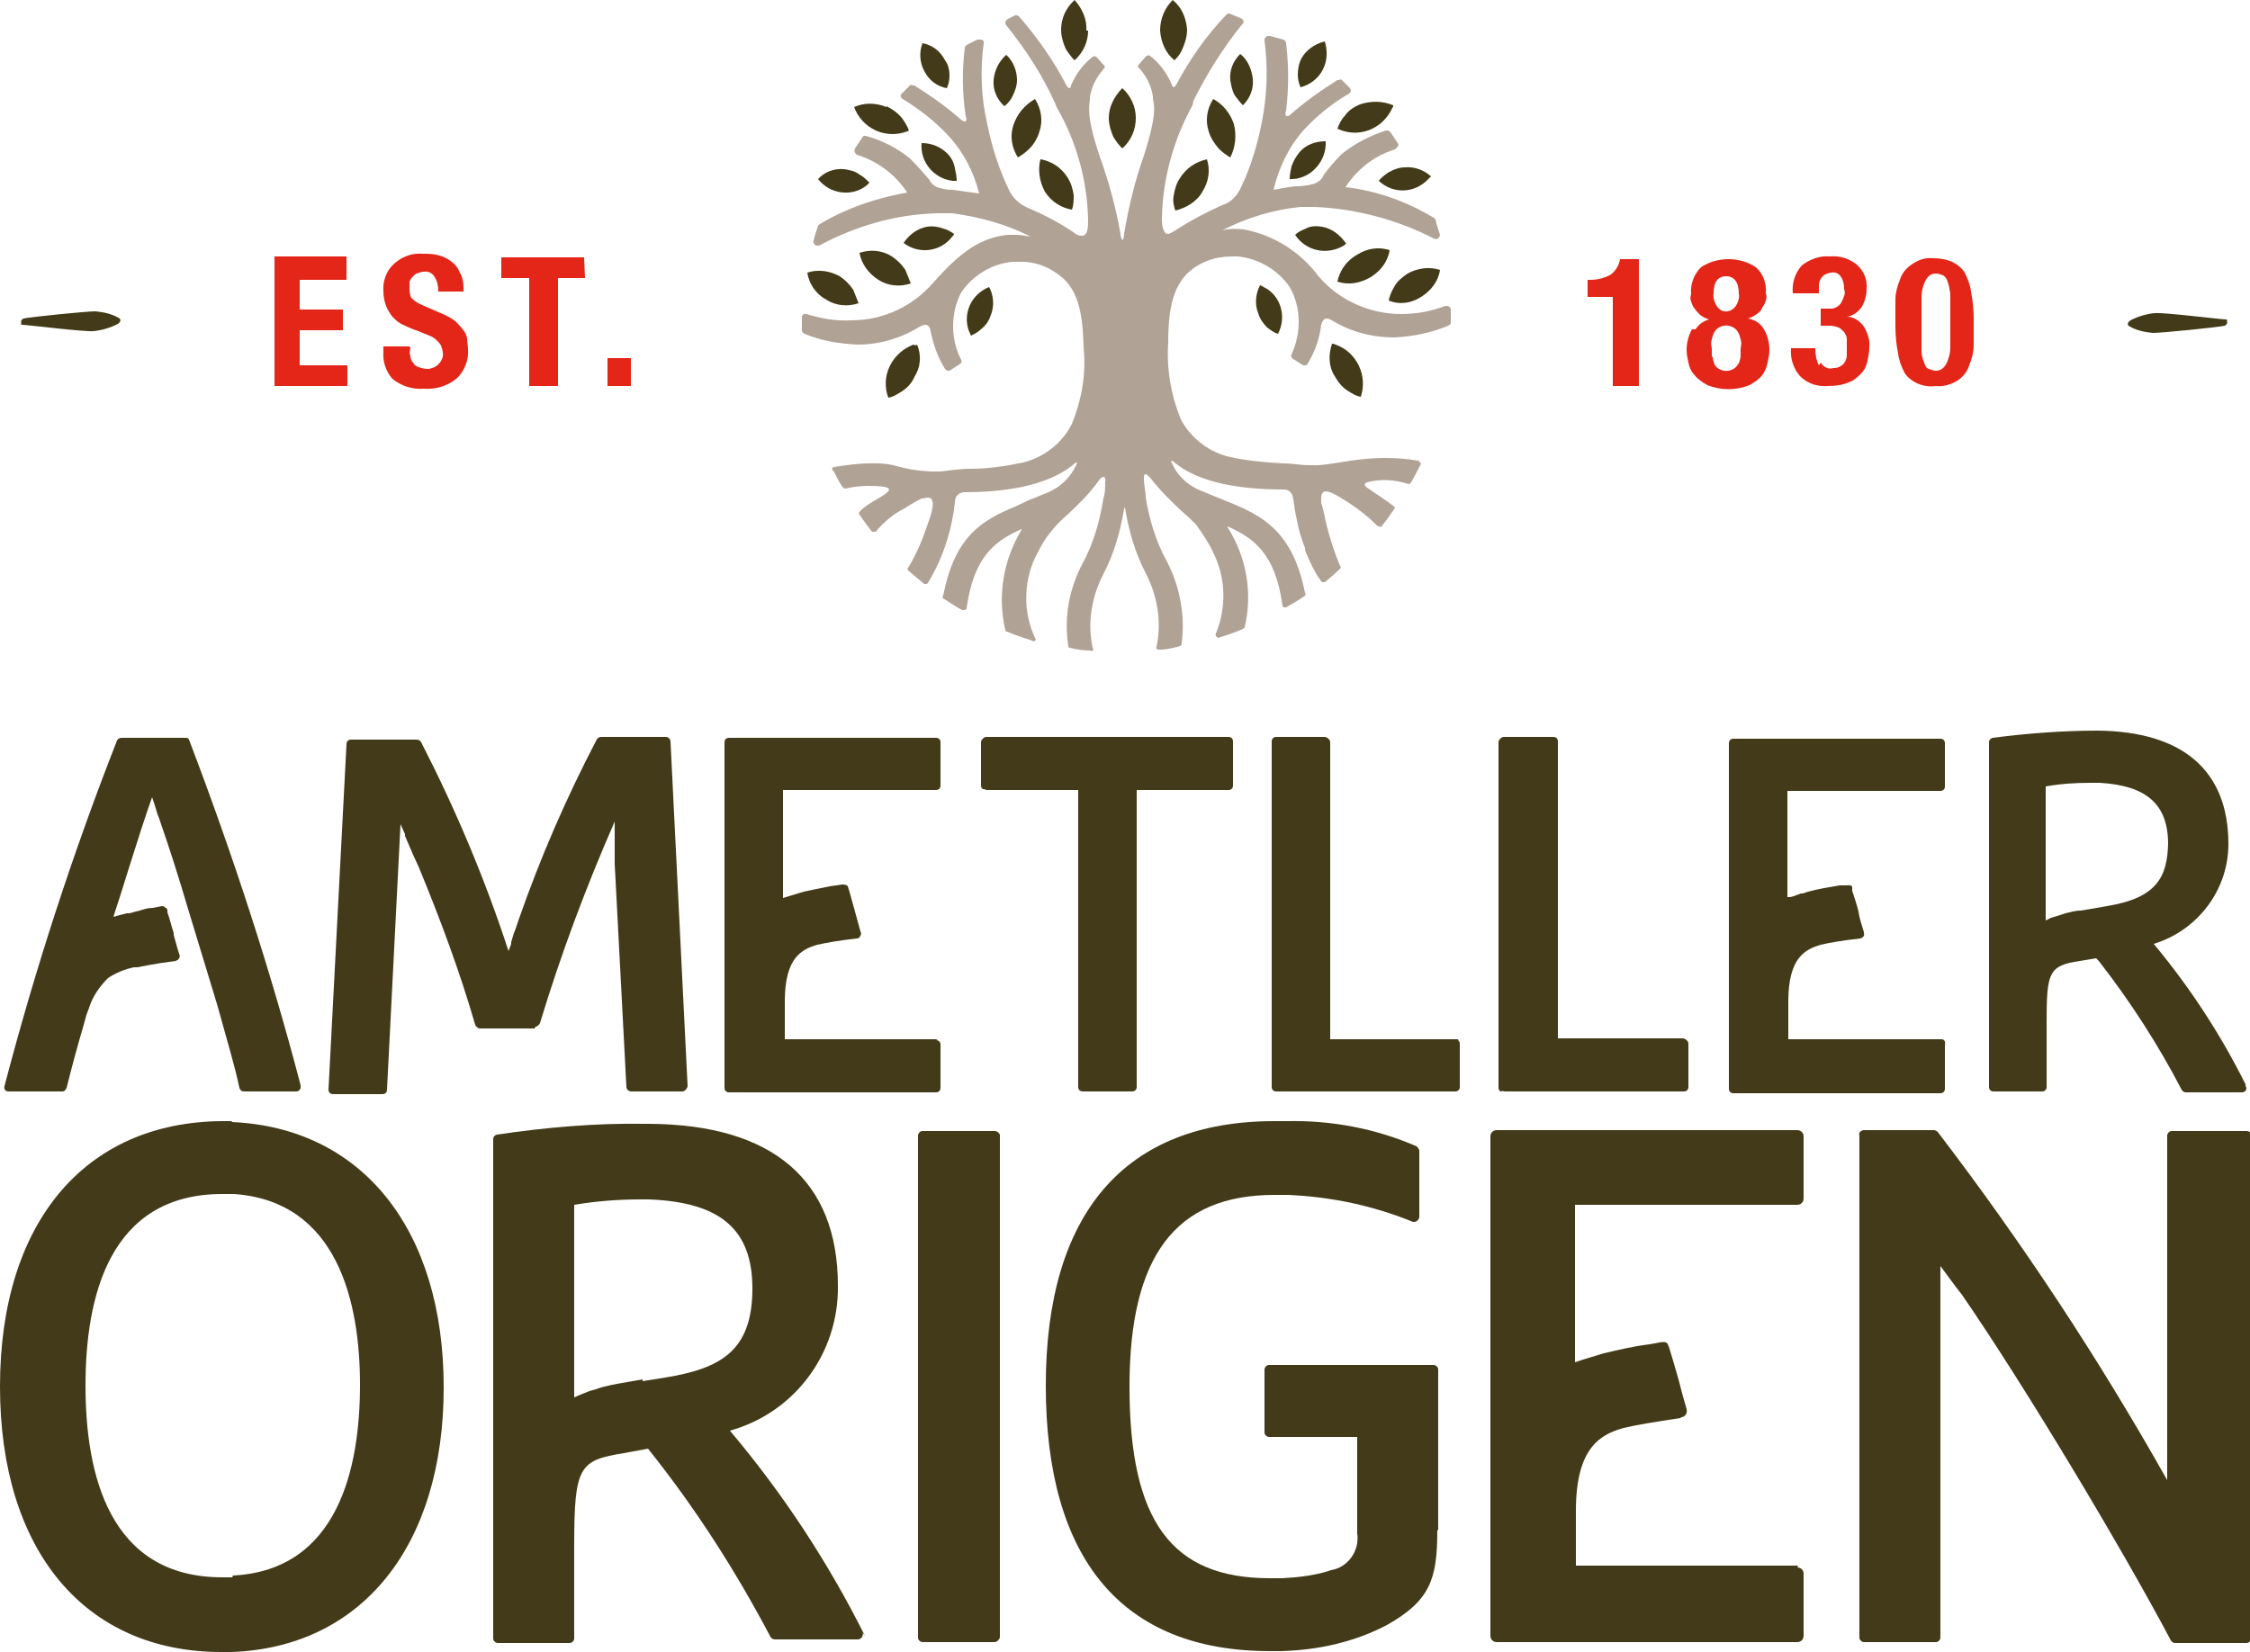 <svg xmlns="http://www.w3.org/2000/svg" xmlns:xlink="http://www.w3.org/1999/xlink" id="R&#xE9;teg_1" x="0px" y="0px" viewBox="0 0 250 183.6" style="enable-background:new 0 0 250 183.6;" xml:space="preserve"><style type="text/css">	.st0{fill:#E32618;}	.st1{fill:#B0A295;}	.st2{fill:#423A18;}</style><g>	<path id="Fill-1" class="st0" d="M213.5,39c0-0.6,0-1.3,0-2.2v-1.5c0-0.9,0-1.7,0-2.3c0-0.5,0.1-1,0.3-1.5c0.1-0.3,0.3-0.6,0.5-0.8  c0.2-0.2,0.5-0.3,0.8-0.3s0.5,0.1,0.8,0.2c0.3,0.2,0.4,0.4,0.5,0.7c0.2,0.5,0.2,0.9,0.3,1.3c0,0.6,0,1.3,0,2.2v1.5  c0,0.9,0,1.7,0,2.3c0,0.5-0.1,1-0.3,1.5c-0.1,0.3-0.3,0.6-0.5,0.8c-0.2,0.2-0.5,0.3-0.8,0.3c-0.3,0-0.5-0.1-0.8-0.2  s-0.4-0.4-0.5-0.7C213.6,39.9,213.5,39.4,213.5,39z M210.6,33.4c0,0.9,0,1.8,0,2.8c0,1.1,0.1,2.1,0.3,3.1c0.1,0.8,0.4,1.5,0.7,2.1  c0.3,0.5,0.8,0.9,1.4,1.2c0.7,0.3,1.4,0.4,2.1,0.3c0.9,0.1,1.7-0.2,2.4-0.6c0.6-0.4,1.1-1,1.3-1.7c0.3-0.7,0.5-1.5,0.5-2.3  c0-0.9,0-1.8,0-2.8c0-1.1-0.1-2.1-0.3-3.1c-0.1-0.8-0.4-1.5-0.7-2.1c-0.3-0.5-0.8-0.9-1.4-1.2c-0.7-0.3-1.4-0.4-2.1-0.4  c-0.9-0.1-1.7,0.2-2.4,0.7c-0.6,0.4-1.1,1-1.3,1.7c-0.3,0.7-0.5,1.5-0.5,2.2V33.4z M202.1,40.6c-0.3-0.6-0.4-1.2-0.4-1.9H199l0,0  c-0.1,1.2,0.3,2.3,1,3.1c0.8,0.8,1.9,1.2,3.1,1.1c0.8,0,1.6-0.1,2.3-0.4c0.6-0.2,1-0.6,1.4-1c0.4-0.4,0.6-0.9,0.7-1.4  c0.1-0.5,0.2-1,0.2-1.5c0.1-0.8-0.2-1.6-0.6-2.3c-0.5-0.7-1.2-1.1-1.9-1.1l0,0c0.7-0.1,1.2-0.5,1.6-1c0.4-0.6,0.6-1.4,0.6-2.1  c0.1-1-0.3-2-1.1-2.7c-0.9-0.7-1.9-1-3-0.9c-1.1-0.1-2.2,0.3-3.1,1c-0.8,0.9-1.1,2-1,3.1h2.9c0-0.3,0-0.6,0-0.9  c0-0.3,0.1-0.5,0.2-0.7s0.3-0.4,0.5-0.5c0.2-0.1,0.5-0.2,0.7-0.2c0.4-0.1,0.8,0.1,1,0.4c0.3,0.4,0.4,0.9,0.4,1.4  c0.1,0.3,0.1,0.6,0,0.8c-0.1,0.3-0.2,0.5-0.3,0.7c-0.1,0.2-0.3,0.4-0.5,0.5c-0.3,0.2-0.5,0.2-0.8,0.2h-1v1.9h1c0.4,0,0.7,0.1,1,0.2  c0.2,0.1,0.4,0.3,0.6,0.5c0.2,0.3,0.3,0.5,0.3,0.8c0,0.3,0,0.6,0,0.9c0,0.3,0,0.6,0,0.9c0,0.3-0.1,0.5-0.2,0.7  c-0.1,0.2-0.3,0.4-0.5,0.5c-0.3,0.2-0.6,0.2-0.8,0.2c-0.5,0.2-1.1-0.1-1.4-0.6L202.1,40.6z M190.8,34.1c-0.3-0.5-0.5-1-0.4-1.5  c0-1.3,0.5-1.9,1.4-1.9s1.4,0.7,1.4,1.9c0.1,0.5-0.1,1.1-0.4,1.5c-0.5,0.6-1.3,0.7-1.8,0.2C190.9,34.2,190.8,34.1,190.8,34.1z   M190.2,39.7c0-0.3,0-0.6,0-1c-0.1-0.3-0.1-0.7,0-1c0.1-0.3,0.1-0.5,0.3-0.8c0.1-0.2,0.3-0.4,0.5-0.5c0.5-0.3,1.1-0.3,1.6,0  c0.2,0.1,0.4,0.3,0.5,0.5c0.2,0.3,0.2,0.5,0.3,0.8c0.1,0.3,0.1,0.7,0,1c0,0.3,0,0.6,0,1c-0.1,0.3-0.1,0.6-0.3,0.8  c-0.1,0.2-0.3,0.4-0.5,0.5c-0.5,0.3-1.1,0.3-1.6,0c-0.2-0.1-0.4-0.3-0.5-0.5c-0.1-0.3-0.2-0.6-0.2-0.9L190.2,39.7z M188,36.6  c-0.4,0.7-0.6,1.5-0.6,2.3c0,0.5,0.1,0.9,0.2,1.4c0.1,0.5,0.3,1,0.7,1.4c0.4,0.5,0.9,0.8,1.4,1.1c1.5,0.6,3.2,0.6,4.7,0  c0.5-0.3,1-0.6,1.4-1.1c0.3-0.4,0.5-0.9,0.6-1.4c0.1-0.5,0.2-0.9,0.2-1.4c0-0.8-0.2-1.6-0.6-2.3s-1.1-1.1-1.8-1.2l0,0  c0.4-0.1,0.7-0.3,1-0.5c0.3-0.2,0.5-0.4,0.6-0.7c0.2-0.3,0.3-0.5,0.4-0.8c0.1-0.3,0.1-0.6,0-0.8c0.1-1.1-0.3-2.2-1.1-2.9  c-1.8-1.2-4.3-1.2-6.1,0c-0.8,0.8-1.2,1.9-1.1,3c-0.1,0.3-0.1,0.6,0,0.8c0.1,0.3,0.2,0.6,0.4,0.8c0.2,0.3,0.4,0.5,0.6,0.7  c0.3,0.2,0.6,0.4,1,0.5l0,0c-0.7,0.2-1.2,0.6-1.5,1.1L188,36.6z M179.2,42.9h2.9V28.8h-2.1c-0.1,0.7-0.5,1.3-1,1.7  c-0.7,0.4-1.5,0.6-2.3,0.6h-0.3v1.9h2.8V42.9z M70.1,39.8h-2.6v3.1h2.6V39.8z M64.9,28.6h-9.2v2.3h3.1v12H62v-12h3L64.9,28.6z   M45.5,38.5h-2.9v0.6c-0.1,1.1,0.3,2.2,1,3c1,0.8,2.2,1.2,3.5,1.1c1.3,0.1,2.6-0.3,3.6-1.1c0.9-0.8,1.4-2.1,1.3-3.3  c0-0.4-0.1-0.8-0.1-1.2c-0.1-0.4-0.2-0.7-0.5-1c-0.2-0.3-0.5-0.6-0.8-0.9c-0.4-0.3-0.9-0.6-1.4-0.8l-2.3-1  c-0.5-0.2-0.9-0.5-1.2-0.8c-0.2-0.4-0.2-0.8-0.2-1.2c0-0.2,0-0.4,0-0.6c0.1-0.2,0.2-0.4,0.3-0.5c0.2-0.2,0.3-0.3,0.5-0.4  c0.3-0.1,0.5-0.2,0.8-0.2c0.5-0.1,1,0.2,1.2,0.6c0.3,0.5,0.4,1,0.4,1.6h2.8v-0.4c0-0.6-0.1-1.2-0.4-1.7c-0.2-0.5-0.5-0.9-0.9-1.2  c-0.4-0.3-0.9-0.6-1.4-0.7c-0.6-0.2-1.2-0.2-1.8-0.2c-1.2-0.1-2.3,0.3-3.2,1.1c-0.9,0.8-1.3,2-1.2,3.1c0,0.5,0.1,1.1,0.3,1.6  c0.2,0.5,0.4,0.8,0.7,1.2c0.4,0.4,0.7,0.7,1.2,0.9c0.6,0.3,1.1,0.5,1.7,0.7c0.4,0.2,0.8,0.3,1.2,0.5c0.3,0.1,0.6,0.3,0.8,0.5  c0.2,0.2,0.4,0.4,0.5,0.6c0.1,0.3,0.2,0.6,0.2,0.8c0.1,0.5-0.2,1-0.5,1.3s-0.8,0.5-1.2,0.5c-0.3,0-0.7-0.1-1-0.2  c-0.3-0.1-0.5-0.3-0.6-0.5c-0.2-0.2-0.3-0.5-0.3-0.7c-0.1-0.3-0.1-0.6,0-0.9L45.5,38.5z M38.5,31.1h-5.2v3.3h4.8v2.3h-4.8v3.9h5.3  v2.3h-8.1V28.5h8L38.5,31.1z"></path>	<path id="Fill-3" class="st1" d="M125,56.4c0.4,2.5,1.1,5,2.3,7.3c1.3,2.5,1.8,5.4,1.2,8.2c-0.1,0.2,0.1,0.3,0.2,0.3h0.1l0,0  c0.9,0,1.6-0.2,2.3-0.4c0.1,0,0.2-0.1,0.2-0.3c0.4-3.1-0.2-6.4-1.7-9.2c-1.2-2.2-1.9-4.6-2.3-7c0-0.7-0.2-1.4-0.2-2.1  c0-0.2,0-0.4,0.1-0.5h0.1c0.1,0,0.3,0.2,0.5,0.4c1.1,1.4,2.3,2.6,3.6,3.8c0.6,0.5,1.1,1,1.5,1.4c0.7,1,1.4,2,1.9,3.1  c1.4,2.8,1.5,6.1,0.3,9c-0.1,0.1,0,0.3,0.1,0.4c0.1,0,0.1,0.1,0.1,0.1l0,0c1-0.3,1.9-0.6,2.8-1c0.1-0.1,0.2-0.1,0.2-0.2  c0.9-3.8,0.2-7.8-1.9-11.1c0-0.1,0-0.1,0-0.1c2.9,1.3,5.3,3,6.1,8.8c0,0.1,0.1,0.2,0.2,0.2l0,0h0.2c0.7-0.4,1.4-0.8,2.1-1.3  c0.1-0.1,0.1-0.2,0-0.3c-1.5-7.6-5.5-8.9-9.7-10.6l0,0l-1.7-0.7c-1.6-0.6-2.9-1.8-3.5-3.4l0,0c0,0,0.2,0,0.4,0.2  c2.4,2,6.5,3,12.1,3c0.7,0,1,0.4,1.1,1.1c0.1,0.7,0.2,1.5,0.4,2.3c0.2,1.1,0.5,2.1,0.9,3.1v0.2l0.1,0.3c0.3,0.7,0.6,1.4,1,2.1  c0.2,0.4,0.4,0.7,0.7,1.1c0.1,0.1,0.1,0.1,0.2,0.1l0,0h0.2c0.6-0.5,1.1-0.9,1.7-1.5c0.1-0.1,0.1-0.2,0-0.3  c-0.8-1.9-1.4-3.9-1.8-5.9c-0.1-0.5-0.2-0.8-0.3-1.1v-0.5c0-1.1,0.7-1,2.3,0c1.5,0.9,2.8,1.9,4,3.1c0.1,0,0.1,0,0.2,0l0,0  c0.1,0.1,0.2,0.1,0.2,0c0.5-0.6,0.9-1.2,1.4-1.9c0.1-0.1,0.1-0.3,0-0.3c-1-0.8-2-1.4-3-2.1c-0.4-0.3-0.3-0.5,0-0.6  c1.5-0.4,3.1-0.3,4.6,0.2c0.1,0,0.2-0.1,0.3-0.2c0.4-0.7,0.7-1.3,1-1.9c0.1-0.1,0.1-0.2,0-0.3c-0.1-0.1-0.1-0.1-0.2-0.2  c-1.2-0.2-2.4-0.3-3.6-0.3c-3.8,0-6.4,0.9-8.1,0.8h-0.5c-0.9,0-1.8-0.2-2.8-0.2c-2-0.1-4-0.3-5.9-0.7c-2.3-0.5-4.4-2.1-5.5-4.2  c-1.1-2.7-1.6-5.6-1.4-8.5c0-4,0.6-6.1,2.1-7.7c1.4-1.3,3.1-1.9,5-1.9h0.6c2.3,0.2,4.5,1.5,5.8,3.4c1.3,2.3,1.3,5.1,0.2,7.5  c-0.1,0.2,0,0.4,0.2,0.5l1.1,0.7h0.2c0.2,0,0.3-0.1,0.3-0.2c0.8-1.3,1.3-2.7,1.5-4.3c0.2-0.7,0.5-0.7,0.6-0.7  c0.2,0,0.4,0.1,0.6,0.2c2.1,1.3,4.5,1.9,6.9,1.9c2.1-0.1,4.1-0.5,6-1.3c0.2-0.1,0.3-0.2,0.3-0.4v-1.4c0-0.2-0.2-0.4-0.4-0.4h-0.2  c-1.6,0.6-3.2,0.9-4.9,0.9c-3.5,0-6.9-1.5-9.2-4.2c-2-2.7-5-4.6-8.3-5.2c-0.8-0.1-1.6-0.1-2.4,0.1c2.7-1.4,5.7-2.3,8.7-2.6h1.6  c4.6,0.2,9.1,1.4,13.2,3.5c0.2,0.1,0.3,0.1,0.5,0c0.1-0.1,0.2-0.3,0.2-0.4c-0.2-0.6-0.4-1.2-0.5-1.7c-0.1-0.1-0.1-0.2-0.2-0.2  c-3-1.8-6.3-3-9.8-3.4c1.3-2,3.2-3.5,5.5-4.2c0.1-0.1,0.2-0.2,0.3-0.3s0.1-0.3,0-0.4l-0.8-1.2c-0.1-0.1-0.2-0.2-0.4-0.2h-0.1  c-1.8,0.6-3.4,1.4-4.9,2.6c-0.7,0.7-1.4,1.5-2,2.3l-0.1,0.2c-0.2,0.4-0.5,0.6-0.9,0.8c-0.7,0.2-1.4,0.3-2,0.3  c-0.6,0-2.6,0.4-2.6,0.4c0.6-2.5,1.7-4.8,3.4-6.7c1.5-1.6,3.1-2.9,5-4c0.1-0.1,0.2-0.2,0.2-0.3c0-0.1-0.1-0.3-0.1-0.3l-0.9-0.9  c-0.1-0.1-0.2-0.1-0.3,0h-0.2c-1.9,1.2-3.6,2.4-5.3,3.9c-0.1,0.1-0.2,0.1-0.3,0.1h-0.1c-0.1-0.2-0.1-0.4,0-0.6c0.3-2.5,0.3-5,0-7.5  c0-0.2-0.2-0.4-0.3-0.4L141.1,4h-0.2c-0.2,0-0.4,0.2-0.4,0.4v0.1c0.4,3,0.3,6.1-0.3,9.1c-0.5,2.5-1.2,4.9-2.3,7.2  c-0.4,0.9-1.1,1.7-2.1,2c-1.8,0.8-3.5,1.7-5.2,2.8c-0.3,0.2-0.5,0.3-0.8,0.4c-0.3,0-0.4-0.2-0.5-0.4c-0.2-0.5-0.2-0.9-0.2-1.4  c0.1-4.4,1.3-8.7,3.4-12.5l0.1-0.5c1.5-3,3.3-5.9,5.5-8.6c0.1-0.1,0.1-0.3,0-0.4s-0.2-0.2-0.3-0.2l-1.2-0.5h-0.1  c-0.1,0-0.2,0.1-0.3,0.2c-2.2,2.3-4,4.9-5.5,7.7c0,0-0.2,0.3-0.3,0.3c-0.1,0,0,0-0.2-0.3c-0.5-1.2-1.3-2.3-2.3-3.1  c-0.2-0.2-0.4-0.2-0.6,0l-0.7,0.8c-0.2,0.2-0.2,0.4,0,0.5c0.8,0.9,1.3,1.9,1.5,3.1v0.3c0.2,0.8,0.4,1.9-1,6.3  c-1,2.8-1.7,5.7-2.2,8.7c0,0.5-0.2,0.7-0.2,0.7s-0.2-0.3-0.2-0.7c-0.5-2.9-1.3-5.8-2.3-8.6c-1.5-4.4-1.2-5.6-1.1-6.3v-0.3  c0.2-1.2,0.7-2.2,1.5-3.1c0.2-0.2,0.2-0.4,0-0.5l-0.7-0.8c-0.2-0.2-0.4-0.2-0.6,0c-1,0.8-1.8,1.9-2.3,3.1c0,0.3-0.2,0.3-0.2,0.3  s-0.3-0.2-0.3-0.3c-1.4-2.7-3.2-5.3-5.3-7.7c-0.1-0.1-0.2-0.1-0.3-0.1h-0.1L112,2.1c-0.2,0.1-0.3,0.3-0.3,0.5  c0,0.1,0.1,0.1,0.1,0.2c2.1,2.6,4,5.5,5.4,8.6l0.2,0.5c2.2,3.8,3.4,8.1,3.5,12.5c0,0.8,0,1.8-0.7,1.8c-0.3,0-0.6-0.1-0.8-0.3  c-1.6-1.1-3.3-2-5.2-2.8c-0.9-0.4-1.7-1.1-2.1-2c-1.1-2.3-1.9-4.8-2.4-7.3c-0.7-3-0.8-6-0.4-9c0.1-0.2-0.1-0.3-0.2-0.4  c-0.1,0-0.2,0-0.3,0h-0.2L107.4,5c-0.1,0.1-0.2,0.2-0.2,0.3c-0.3,2.5-0.3,5,0.1,7.6c0.1,0.2,0.1,0.4,0,0.6h-0.1  c-0.1,0-0.2-0.1-0.3-0.1c-1.7-1.5-3.4-2.7-5.3-3.9h-0.2c-0.1-0.1-0.2-0.1-0.3,0l-0.9,0.9c-0.1,0.1-0.2,0.2-0.1,0.3  c0,0.1,0.1,0.3,0.2,0.3c1.8,1.1,3.5,2.4,5,4c1.7,1.8,2.9,4.1,3.5,6.5c0,0-2.3-0.3-2.9-0.4c-0.6,0-1.2-0.1-1.8-0.3  c-0.4-0.2-0.7-0.5-0.9-0.9c-0.7-0.8-1.4-1.6-2.1-2.3c-1.5-1.2-3.1-2-4.9-2.5h-0.1c-0.2,0-0.3,0.1-0.3,0.2L95,16.5  c-0.1,0.2-0.1,0.4,0.1,0.6c0.1,0.1,0.1,0.1,0.1,0.1c2.3,0.7,4.3,2.2,5.6,4.2c-3.4,0.6-6.7,1.7-9.7,3.5c-0.1,0.1-0.2,0.1-0.2,0.2  c-0.2,0.6-0.4,1.1-0.5,1.7c-0.1,0.2,0.1,0.4,0.3,0.5c0.1,0,0.1,0,0.2,0H91c4.1-2.2,8.6-3.5,13.2-3.6h1.6c3,0.4,6,1.2,8.7,2.6  c-0.6-0.1-1.1-0.2-1.7-0.2h-0.8c-2.9,0.3-5.1,1.7-8.2,5.2c-2.3,2.7-5.6,4.3-9.2,4.3c-1.7,0.1-3.4-0.2-5-0.7l0,0c-0.1,0-0.2,0-0.3,0  c-0.1,0.1-0.2,0.2-0.2,0.3v1.5c0,0.2,0.1,0.3,0.3,0.4c1.9,0.8,3.9,1.1,5.9,1.2c2.4,0,4.8-0.7,6.9-2c0.2-0.1,0.4-0.2,0.6-0.2  c0.1,0,0.5,0,0.6,0.7c0.3,1.5,0.8,2.9,1.6,4.2c0.1,0.1,0.2,0.2,0.3,0.2h0.2l1.1-0.7c0.2-0.1,0.3-0.3,0.2-0.5  c-1.2-2.3-1.2-5.2,0-7.5c1.3-1.9,3.4-3.2,5.7-3.4h0.6c1.9-0.1,3.6,0.6,5,1.8c1.6,1.5,2.2,3.6,2.3,7.7c0.3,2.9-0.2,5.8-1.3,8.5  c-1.1,2.2-3.1,3.7-5.4,4.3c-1.9,0.4-3.9,0.7-5.9,0.7c-1.2,0-2.3,0.2-3.3,0.3h-1c-4-0.2-3.6-1-6.9-0.9c-1.3,0-2.6,0.2-3.9,0.4  c-0.2,0-0.3,0.2-0.2,0.3c0,0.1,0,0.1,0.1,0.1c0.4,0.8,0.6,1.2,1,1.8c0.1,0.1,0.2,0.2,0.3,0.2l0,0c0.9-0.2,1.7-0.3,2.6-0.3  c5.2,0,0,1.5-1,2.9c-0.1,0.1-0.1,0.2,0,0.3c0.5,0.7,0.9,1.3,1.4,1.9c0.1,0,0.1,0,0.2,0l0,0c0.1,0,0.1,0,0.2,0c0.9-1.1,2-2,3.2-2.6  c0.6-0.4,1.3-0.8,1.9-1.1h0.2c0.9-0.3,1.5,0,0.6,2.5c-0.6,1.8-1.3,3.6-2.3,5.2c-0.1,0.1-0.1,0.2,0,0.3c0.6,0.5,1.2,1,1.8,1.5h0.2  l0,0c0.1,0,0.2-0.1,0.2-0.1l0.4-0.7c1.4-2.5,2.3-5.4,2.6-8.3c0-0.7,0.5-1.1,1.1-1.1c5.6,0,9.7-1.1,12.1-3.1  c0.2-0.2,0.3-0.2,0.4-0.2l0,0c-0.7,1.7-2,2.9-3.7,3.5l-1.2,0.5l-0.3,0.1l-1.7,0.8c-3.6,1.5-6.7,3.2-8,9.9c-0.1,0.1-0.1,0.2,0,0.3  c0.8,0.5,1.5,1,2.1,1.3h0.3c0.1-0.1,0.2-0.1,0.2-0.2c0.8-5.8,3.2-7.5,6.1-8.8c0,0.1,0,0.1,0,0.1c-2,3.3-2.7,7.3-1.8,11.1  c0,0.1,0.1,0.2,0.2,0.2c0.9,0.4,1.9,0.7,2.8,1l0,0c0.1,0.1,0.2,0.1,0.3,0c0.1-0.1,0.1-0.2,0-0.3c-1.3-2.8-1.3-6.1,0-8.9  c0.4-0.8,0.8-1.6,1.3-2.3l0.3-0.4c0.6-0.8,1.3-1.5,2-2.1c1.3-1.2,2.5-2.4,3.5-3.8c0.2-0.3,0.4-0.4,0.5-0.4h0.1  c0.1,0.2,0.2,0.3,0.1,0.5c0,0.7,0,1.3-0.2,1.9c-0.4,2.5-1.1,5-2.3,7.2c-1.5,2.8-2.1,6-1.6,9.2c0,0.1,0.1,0.2,0.2,0.2  c0.8,0.2,1.5,0.3,2.3,0.3l0,0c0.1,0.1,0.2,0.1,0.2,0c0.1-0.1,0.1-0.2,0-0.3c-0.6-2.8-0.1-5.7,1.2-8.2c1.2-2.3,1.9-4.8,2.3-7.3"></path>	<path id="Fill-5" class="st2" d="M101.9,38.3c0.5,1.2,0.4,2.5-0.3,3.6c-0.3,0.7-0.8,1.2-1.4,1.6l0,0c-0.5,0.3-0.9,0.6-1.5,0.7  c-0.9-2.4,0.4-5,2.8-5.9C101.7,38.4,101.8,38.4,101.9,38.3"></path>	<path id="Fill-7" class="st2" d="M111.8,6.1c-0.8,0.7-1.3,1.7-1.4,2.8c-0.1,1.1,0.4,2.2,1.2,2.9c0.4-0.3,0.7-0.7,0.9-1.1  c0.3-0.6,0.5-1.2,0.5-1.8C113,7.9,112.6,6.8,111.8,6.1"></path>	<path id="Fill-9" class="st2" d="M91.8,33.3c1.1,0.7,2.4,0.8,3.6,0.4c-0.2-0.5-0.4-1-0.6-1.5c-0.4-0.6-0.9-1.1-1.5-1.5  c-1.1-0.6-2.4-0.8-3.6-0.4C89.9,31.6,90.7,32.7,91.8,33.3"></path>	<path id="Fill-11" class="st2" d="M97.6,31.1c1.1,0.7,2.4,0.8,3.6,0.4c-0.2-0.5-0.4-1-0.6-1.5c-0.4-0.6-0.9-1.1-1.5-1.5  c-1.1-0.7-2.4-0.8-3.6-0.4C95.7,29.3,96.5,30.4,97.6,31.1"></path>	<path id="Fill-13" class="st2" d="M116.1,21.3c0.7,1.1,1.8,1.8,3,2c0.2-0.5,0.2-1.1,0.2-1.6c-0.1-0.7-0.3-1.4-0.7-2  c-0.7-1.1-1.8-1.8-3-2C115.3,18.9,115.5,20.2,116.1,21.3"></path>	<path id="Fill-15" class="st2" d="M103,25.2c-1.1,0.2-2,0.9-2.6,1.8c1.7,1.3,4.1,1,5.4-0.7c0.1-0.1,0.2-0.2,0.2-0.3  c-0.4-0.3-0.8-0.5-1.2-0.6C104.3,25.2,103.6,25.1,103,25.2"></path>	<path id="Fill-17" class="st2" d="M95.5,19.4c-0.5-0.4-1.1-0.5-1.7-0.6c-1.1-0.1-2.2,0.3-2.9,1.1c1.3,1.7,3.8,2,5.4,0.7  c0.1-0.1,0.2-0.2,0.3-0.3C96.2,19.9,95.9,19.6,95.5,19.4"></path>	<path id="Fill-19" class="st2" d="M98.5,11.9c-1.2-0.5-2.5-0.5-3.6,0c0.9,2.4,3.5,3.6,5.9,2.7c0.1,0,0.1-0.1,0.2-0.1  c-0.2-0.5-0.5-1-0.8-1.4l0,0c-0.5-0.6-1.1-1-1.7-1.3"></path>	<path id="Fill-21" class="st2" d="M105.3,17.1c-0.8-0.8-1.8-1.2-2.9-1.2c-0.2,2.1,1.4,4,3.5,4.2c0.1,0,0.3,0,0.4,0  c0-0.5-0.1-0.9-0.2-1.4C106,18.1,105.7,17.5,105.3,17.1"></path>	<path id="Fill-23" class="st2" d="M112.6,13.9c-0.4,1.2-0.2,2.5,0.5,3.6c0.5-0.3,0.9-0.6,1.3-1c0.5-0.5,0.9-1.2,1.1-1.9  c0.4-1.2,0.2-2.5-0.5-3.6C113.8,11.7,113,12.7,112.6,13.9"></path>	<path id="Fill-25" class="st2" d="M109.1,36.5c0.5-0.4,0.8-0.9,1-1.5c0.4-1,0.3-2.2-0.2-3.1c-2,0.8-3,3-2.2,5  c0.1,0.1,0.1,0.3,0.2,0.4C108.3,37.1,108.7,36.9,109.1,36.5"></path>	<path id="Fill-27" class="st2" d="M105,6.7c-0.5-1-1.4-1.7-2.5-1.9c-0.4,1-0.3,2.2,0.2,3.1c0.5,1,1.4,1.7,2.5,1.9  c0.2-0.4,0.3-0.9,0.3-1.4C105.5,7.9,105.4,7.2,105,6.7"></path>	<path id="Fill-29" class="st2" d="M120.7,3.4c0.1-1.3-0.5-2.5-1.3-3.4c-1,0.9-1.5,2.1-1.5,3.3c0,0.7,0.2,1.4,0.5,2.1  c0.3,0.5,0.6,0.9,1,1.3c1-0.9,1.5-2.1,1.5-3.3"></path>	<path id="Fill-31" class="st2" d="M126.2,13.1c0-1.3-0.6-2.5-1.5-3.3c-0.9,0.9-1.5,2.1-1.5,3.3c0,0.7,0.2,1.4,0.5,2.1  c0.3,0.5,0.6,0.9,1,1.3C125.7,15.6,126.2,14.4,126.2,13.1"></path>	<path id="Fill-33" class="st2" d="M148,38.2c-0.4,1.2-0.4,2.5,0.3,3.6c0.4,0.7,0.8,1.2,1.4,1.6l0,0c0.5,0.3,0.9,0.6,1.5,0.7  c0.8-2.4-0.5-5-2.8-5.8C148.2,38.2,148.1,38.2,148,38.2"></path>	<path id="Fill-35" class="st2" d="M137.8,6c-0.8,0.8-1.2,1.8-1.1,2.9c0.1,0.6,0.2,1.2,0.5,1.7c0.3,0.4,0.6,0.8,0.9,1.1  c0.8-0.8,1.2-1.8,1.1-2.9S138.6,6.6,137.8,6"></path>	<path id="Fill-37" class="st2" d="M157.9,33c1.1-0.7,1.9-1.7,2.1-3c-1.2-0.4-2.5-0.2-3.6,0.4c-0.6,0.4-1.2,0.9-1.5,1.5  c-0.3,0.5-0.5,1-0.6,1.5C155.5,33.9,156.8,33.7,157.9,33"></path>	<path id="Fill-39" class="st2" d="M152.3,30.8c1.1-0.7,1.9-1.7,2.1-3c-1.2-0.4-2.5-0.2-3.6,0.5c-0.7,0.4-1.2,0.9-1.6,1.5  c-0.3,0.5-0.5,1-0.6,1.5C149.8,31.7,151.1,31.5,152.3,30.8"></path>	<path id="Fill-41" class="st2" d="M133.6,21.3c0.7-1.1,0.9-2.4,0.5-3.6c-1.3,0.3-2.3,1-3,2.1c-0.4,0.6-0.6,1.3-0.7,2  c-0.1,0.5,0,1.1,0.2,1.6C131.8,23.1,133,22.4,133.6,21.3"></path>	<path id="Fill-43" class="st2" d="M146.9,25.2c-0.6-0.1-1.3-0.1-1.8,0.2c-0.5,0.2-0.9,0.4-1.2,0.7c1.2,1.8,3.5,2.3,5.4,1.2  c0.1-0.1,0.2-0.2,0.3-0.2C148.9,26.1,148,25.4,146.9,25.2"></path>	<path id="Fill-45" class="st2" d="M154.2,19.2c-0.4,0.3-0.8,0.6-1,0.9c1.6,1.5,4,1.4,5.5-0.2c0.1-0.1,0.2-0.2,0.3-0.3  c-0.8-0.7-1.8-1.1-2.9-1C155.5,18.6,154.9,18.8,154.2,19.2"></path>	<path id="Fill-47" class="st2" d="M151.1,11.6c-0.7,0.3-1.3,0.7-1.7,1.3l0,0c-0.4,0.4-0.6,0.9-0.8,1.4c2.3,1.1,5,0.1,6.1-2.3  c0.1-0.1,0.1-0.2,0.1-0.3C153.6,11.2,152.3,11.2,151.1,11.6"></path>	<path id="Fill-49" class="st2" d="M144.4,16.9c-0.4,0.5-0.7,1-0.9,1.6c-0.1,0.5-0.2,0.9-0.2,1.4c2.1,0.1,3.9-1.7,4-3.8  c0-0.2,0-0.3,0-0.4C146.1,15.7,145.1,16.1,144.4,16.9"></path>	<path id="Fill-51" class="st2" d="M137.1,13.8c-0.4-1.2-1.2-2.2-2.3-2.8c-0.7,1.1-0.9,2.4-0.5,3.6c0.2,0.7,0.6,1.3,1.1,1.9  c0.4,0.4,0.8,0.7,1.3,1C137.3,16.3,137.4,15,137.1,13.8"></path>	<path id="Fill-53" class="st2" d="M140.8,36.4c0.4,0.3,0.8,0.6,1.2,0.7c1-1.9,0.3-4.3-1.6-5.2c-0.1-0.1-0.2-0.1-0.4-0.2  c-0.5,1-0.6,2.1-0.2,3.1C140,35.5,140.4,36,140.8,36.4"></path>	<path id="Fill-55" class="st2" d="M144.6,6.5c-0.3,0.6-0.4,1.2-0.4,1.8c0,0.5,0.1,0.9,0.3,1.4c1.1-0.3,2-1,2.5-2  c0.5-1,0.5-2.1,0.2-3.1C146,4.9,145.1,5.6,144.6,6.5"></path>	<path id="Fill-57" class="st2" d="M128.9,3.4c0.1,1.3,0.6,2.5,1.6,3.3c0.4-0.4,0.7-0.8,0.9-1.3c0.3-0.7,0.5-1.4,0.5-2.1  c-0.1-1.3-0.6-2.5-1.6-3.3C129.4,0.9,128.9,2.1,128.9,3.4"></path>	<path id="Fill-59" class="st2" d="M2.3,36c0.1,0.1,0.1,0.1,0.2,0.1c0.5,0,6.9,0.8,7.9,0.7c1-0.1,1.9-0.4,2.7-0.8l0.2-0.2  c0.1-0.1,0.1-0.3,0-0.4l0,0c-0.8-0.5-1.7-0.7-2.7-0.8c-1,0-7,0.6-8,0.8c-0.1,0.1-0.2,0.1-0.2,0.2c-0.1,0.1-0.1,0.2,0,0.3"></path>	<path id="Fill-61" class="st2" d="M247.5,35.6c-0.1-0.1-0.1-0.1-0.2-0.1c-0.5,0-6.9-0.8-7.9-0.7c-1,0.1-1.9,0.4-2.7,0.8l-0.2,0.2  c-0.1,0.1-0.1,0.3,0,0.4l0,0c0.8,0.5,1.7,0.7,2.7,0.8c1,0,7-0.6,8-0.8c0.1-0.1,0.2-0.1,0.2-0.2c0.1-0.1,0.1-0.2,0-0.3"></path>	<path id="Fill-63" class="st2" d="M199.7,174.2c0.2,0,0.4,0.1,0.5,0.2c0.2,0.2,0.2,0.4,0.2,0.5v6.9c0,0.4-0.3,0.7-0.7,0.7h-33.4  c-0.4,0-0.7-0.3-0.7-0.7v-55.5c0-0.4,0.3-0.7,0.7-0.7h33.4c0.2,0,0.4,0.1,0.5,0.2c0.2,0.2,0.2,0.4,0.2,0.5v6.9  c0,0.4-0.3,0.7-0.7,0.7h-24.7v17.5l0.9-0.3l2.3-0.7c1.7-0.4,3.4-0.8,5.1-1l1.1-0.2c0,0,0.8-0.2,0.9,0.2c0.2,0.4,0.2,0.5,0.2,0.5  c0.3,1,0.7,2.3,1,3.4c0.3,1.2,0.6,2.3,0.9,3.3c0.1,0.4-0.1,0.8-0.5,0.9c-0.1,0-0.1,0-0.2,0.1c-2.7,0.4-5.1,0.8-6.3,1.1l0,0  c-2.5,0.7-5.3,2.1-5.3,9.2v6.1h24.7"></path>	<path id="Fill-65" class="st2" d="M25.8,175.3h-1.1c-12.6,0-15.2-11.5-15.2-21.3c0-9.8,2.6-21.3,15.2-21.3h1.3  c11.5,0.8,14,12,14,21.2s-2.4,20.6-14.1,21.2 M25.8,124.6h-1.1C9.4,124.7,0,135.9,0,154.1s9.4,29.5,24.6,29.5h1.1  c14.5-0.5,23.6-11.8,23.6-29.4s-9.1-28.9-23.6-29.5"></path>	<path id="Fill-68" class="st2" d="M71.4,153.3l-1.7,0.3c-1.2,0.2-2.4,0.4-3.5,0.8l-0.7,0.2l-1,0.4l-0.7,0.3v-21.4  c2.4-0.4,4.8-0.6,7.3-0.6h1c7.9,0.3,11.5,3.3,11.5,9.9c0,7-3.6,8.9-9.7,9.9l-2.5,0.4 M96.1,181.8C92,173.6,87,166,81.1,159  c7.2-2,12.1-8.6,12-16.1c0-11.7-7.2-17.9-20.9-18h-0.5c-5.5-0.1-11.1,0.4-16.5,1.2c-0.3,0.1-0.4,0.3-0.4,0.5v55.5  c0,0.3,0.3,0.5,0.5,0.5l0,0h8c0.3,0,0.5-0.3,0.5-0.5l0,0v-10.4c0-8.8,0.6-9.4,5.5-10.2l2.7-0.5l0,0l0,0l0,0l0,0  c5.2,6.5,9.7,13.5,13.6,20.9c0.1,0.2,0.3,0.3,0.5,0.3h9.2c0.2,0,0.4-0.1,0.5-0.3c0.1-0.2,0.1-0.4,0-0.5"></path>	<path id="Fill-70" class="st2" d="M110.5,125.7h-8c-0.3,0-0.5,0.3-0.5,0.5V182c0,0.3,0.3,0.5,0.5,0.5l0,0h8c0.2,0,0.3-0.1,0.4-0.2  c0.1-0.1,0.2-0.2,0.2-0.4v-55.8C111,125.9,110.8,125.7,110.5,125.7"></path>	<path id="Fill-72" class="st2" d="M159.8,170v-17.8c0-0.3-0.3-0.5-0.5-0.5l0,0H141c-0.3,0-0.5,0.3-0.5,0.5v7c0,0.3,0.3,0.5,0.5,0.5  l0,0h9.8v10.7c0.3,1.9-1,3.8-2.9,4.1c-0.1,0-0.2,0.1-0.3,0.1c-1.6,0.5-3.3,0.7-5.1,0.8h-1.4c-10.9,0-15.6-6.3-15.6-21.3  c0-14.5,5.1-21.3,16.1-21.3h1.5c4.8,0.2,9.5,1.2,13.9,3h0.2c0.3-0.1,0.4-0.2,0.5-0.5c0-0.1,0-0.1,0-0.2v-7.2c0-0.2-0.2-0.4-0.3-0.5  c-4.6-2-9.5-2.9-14.4-2.8h-1.4c-16.6,0-25.4,10.2-25.4,29.4s8.4,29.5,24.9,29.5h1.2c4.1-0.1,8.2-1,11.8-2.9  c4.8-2.7,5.6-5.1,5.6-10.5"></path>	<path id="Fill-74" class="st2" d="M249.3,125.7h-8c-0.3,0-0.5,0.3-0.5,0.5l0,0v38.3c-7.6-13.5-16.1-26.4-25.5-38.7  c-0.1-0.1-0.3-0.2-0.4-0.2H207c-0.3,0.1-0.5,0.3-0.4,0.6V182c0,0.3,0.3,0.5,0.5,0.5l0,0h8c0.3,0,0.5-0.3,0.5-0.5l0,0v-41.3l1.7,2.3  l0.7,0.9c6.9,10,17.8,28.2,23.2,38.4c0.1,0.2,0.3,0.3,0.5,0.3h7.9c0.2,0,0.3-0.1,0.4-0.2c0.1-0.1,0.2-0.2,0.2-0.4v-55.8  c0-0.3-0.3-0.5-0.6-0.5"></path>	<path id="Fill-76" class="st2" d="M215.7,115.5h-17v-4.2c0-4.9,1.9-5.8,3.6-6.3l0,0c0.8-0.2,2.5-0.5,4.4-0.7  c0.3-0.1,0.5-0.3,0.4-0.6v-0.1c-0.2-0.7-0.5-1.5-0.6-2.3c-0.2-0.8-0.5-1.7-0.7-2.3v-0.4c0-0.3-0.6-0.2-0.6-0.2h-0.8  c-1.2,0.2-2.4,0.4-3.5,0.7l-0.6,0.2h-0.2l-0.8,0.3l-0.4,0.1h-0.3V87.9h17c0.3,0,0.5-0.2,0.5-0.5l0,0v-4.8c0-0.3-0.2-0.5-0.5-0.5  l0,0h-23c-0.3,0-0.5,0.2-0.5,0.5l0,0v38.4c0,0.3,0.2,0.5,0.5,0.5l0,0h23c0.3,0,0.5-0.2,0.5-0.5l0,0v-4.8  C216.2,115.7,216,115.5,215.7,115.5L215.7,115.5"></path>	<path id="Fill-78" class="st2" d="M59.5,114.1c0.2,0,0.4-0.2,0.5-0.4c2.3-7.6,5.1-15.1,8.3-22.4v1.3v2.1V96l1.3,24.8  c0,0.3,0.3,0.5,0.5,0.5h5.7c0.2,0,0.3-0.1,0.4-0.2c0.1-0.1,0.2-0.3,0.2-0.4l-1.9-38.3c0-0.3-0.3-0.5-0.5-0.5h-7.2  c-0.2,0-0.4,0.1-0.5,0.3c-3.4,6.5-6.3,13.2-8.7,20.1l-0.3,0.9l-0.2,0.5l-0.3,1v0.2l-0.3,0.8c-2.6-8-5.9-15.8-9.7-23.2  c-0.1-0.2-0.3-0.3-0.5-0.3H39c-0.3,0-0.5,0.2-0.5,0.5l-2,38.4c0,0.3,0.2,0.5,0.5,0.5l0,0h5.5c0.3,0,0.5-0.2,0.5-0.5l1.5-29.5  l0.5,1.1v0.2l0.6,1.4l0.3,0.7l0.6,1.3c2.4,5.8,4.6,11.7,6.3,17.6c0.1,0.2,0.3,0.4,0.5,0.4h6.1"></path>	<path id="Fill-80" class="st2" d="M109.6,87.8h10.2v33c0,0.3,0.2,0.5,0.5,0.5l0,0h5.5c0.3,0,0.5-0.2,0.5-0.5l0,0v-33h10.2  c0.3,0,0.5-0.2,0.5-0.5v-0.1v-4.8c0-0.3-0.2-0.5-0.5-0.5l0,0h-26.9c-0.2,0-0.3,0.1-0.4,0.2s-0.2,0.2-0.2,0.4v4.8  c0,0.2,0.1,0.3,0.2,0.4C109.3,87.7,109.4,87.7,109.6,87.8"></path>	<path id="Fill-82" class="st2" d="M161.8,115.5h-14v-33c0-0.2-0.1-0.3-0.2-0.4c-0.1-0.1-0.3-0.2-0.4-0.2h-5.4  c-0.3,0-0.5,0.2-0.5,0.5l0,0v38.4c0,0.3,0.2,0.5,0.5,0.5l0,0h19.9c0.3,0,0.5-0.2,0.5-0.5l0,0V116c0-0.2-0.1-0.3-0.2-0.4  C162.1,115.5,162,115.5,161.8,115.5"></path>	<path id="Fill-84" class="st2" d="M167.2,121.3h19.9c0.3,0,0.5-0.2,0.5-0.5l0,0V116c0-0.2-0.1-0.3-0.2-0.4  c-0.1-0.1-0.3-0.2-0.4-0.2h-13.9v-33c0-0.3-0.2-0.5-0.5-0.5l0,0h-5.5c-0.2,0-0.3,0.1-0.4,0.2c-0.1,0.1-0.2,0.2-0.2,0.4v38.4  c0,0.2,0.1,0.3,0.2,0.4C167,121.2,167.1,121.3,167.2,121.3"></path>	<path id="Fill-86" class="st2" d="M104.2,115.5h-17v-4.2c0-4.9,1.9-5.8,3.6-6.3l0,0c0.9-0.2,2.5-0.5,4.4-0.7c0.2,0,0.3-0.1,0.4-0.3  c0.1-0.2,0.1-0.3,0-0.5c-0.2-0.7-1.3-4.8-1.4-5c-0.1-0.2-0.6-0.2-0.6-0.2l-1.4,0.2c-1,0.2-2,0.4-2.9,0.6l-2.3,0.7V87.8h17  c0.3,0,0.5-0.2,0.5-0.5l0,0v-4.8c0-0.3-0.2-0.5-0.5-0.5l0,0h-23c-0.3,0-0.5,0.2-0.5,0.5l0,0v38.4c0,0.3,0.2,0.5,0.5,0.5l0,0h23  c0.3,0,0.5-0.2,0.5-0.5l0,0v-4.8c0-0.3-0.2-0.5-0.5-0.5l0,0"></path>	<path id="Fill-88" class="st2" d="M6.9,121.3c0.3,0,0.4-0.2,0.5-0.4c0.5-2,1.1-4.3,1.9-7l0.3-1.1l0.3-0.8c0.4-1.3,1.2-2.4,2.1-3.3  c0.9-0.6,1.9-1,2.9-1.2h0.4c0,0,1.8-0.4,4.2-0.7c0.2-0.1,0.3-0.1,0.4-0.3s0.1-0.3,0-0.5c-0.2-0.6-0.4-1.4-0.6-2.1v-0.2  c-0.2-0.6-0.5-1.8-0.7-2.3v-0.2c0-0.2-0.1-0.3-0.2-0.3c-0.1-0.1-0.2-0.2-0.4-0.2l0,0l-1,0.2c-0.8,0-1.3,0.3-1.9,0.4l-0.7,0.2h-0.3  l-0.8,0.2l-0.7,0.2c1-3,2.9-9.4,4.3-13.3l0.3,0.9l0.3,1l0.2,0.5l0.3,0.9c0.8,2.3,1.8,5.4,2.8,8.8l3.1,10.2l0,0l0.3,1  c1.1,4,1.9,6.6,2.4,9c0.1,0.3,0.3,0.4,0.5,0.4h5.8c0.3,0,0.5-0.2,0.5-0.5c0-0.1,0-0.1,0-0.2c-3.4-13-7.6-25.8-12.4-38.4  C21,82.1,20.8,82,20.7,82h-7.2c-0.2,0-0.4,0.1-0.5,0.3c-4.9,12.5-9.1,25.4-12.5,38.4c-0.1,0.3,0.1,0.6,0.4,0.6c0.1,0,0.1,0,0.2,0  H6.9"></path>	<path id="Fill-90" class="st2" d="M234.1,100.7l-1.7,0.3l-1.2,0.2c-0.7,0-1.2,0.2-1.7,0.3l-0.6,0.2l-1,0.3l-0.6,0.3V87.4  c1.7-0.3,3.3-0.4,5-0.4h1c5.1,0.3,7.6,2.3,7.6,6.8C240.8,97.4,239.7,99.8,234.1,100.7 M249.5,120.5c-2.8-5.6-6.2-10.8-10.2-15.6  c4.9-1.5,8.3-6,8.3-11.1c0-8.1-5-12.5-14.5-12.6l0,0c-3.9,0-7.8,0.3-11.7,0.8c-0.3,0.1-0.4,0.3-0.4,0.5v38.3c0,0.3,0.2,0.5,0.5,0.5  l0,0h5.4c0.3,0,0.5-0.2,0.5-0.5l0,0v-7.1c0-5.6,0.2-6.4,3.7-6.9l1.8-0.3l0.3,0.3c3.5,4.5,6.6,9.3,9.2,14.3c0.1,0.2,0.3,0.3,0.5,0.3  h6.2c0.3,0,0.5-0.2,0.5-0.5C249.5,120.7,249.5,120.7,249.5,120.5"></path></g></svg>